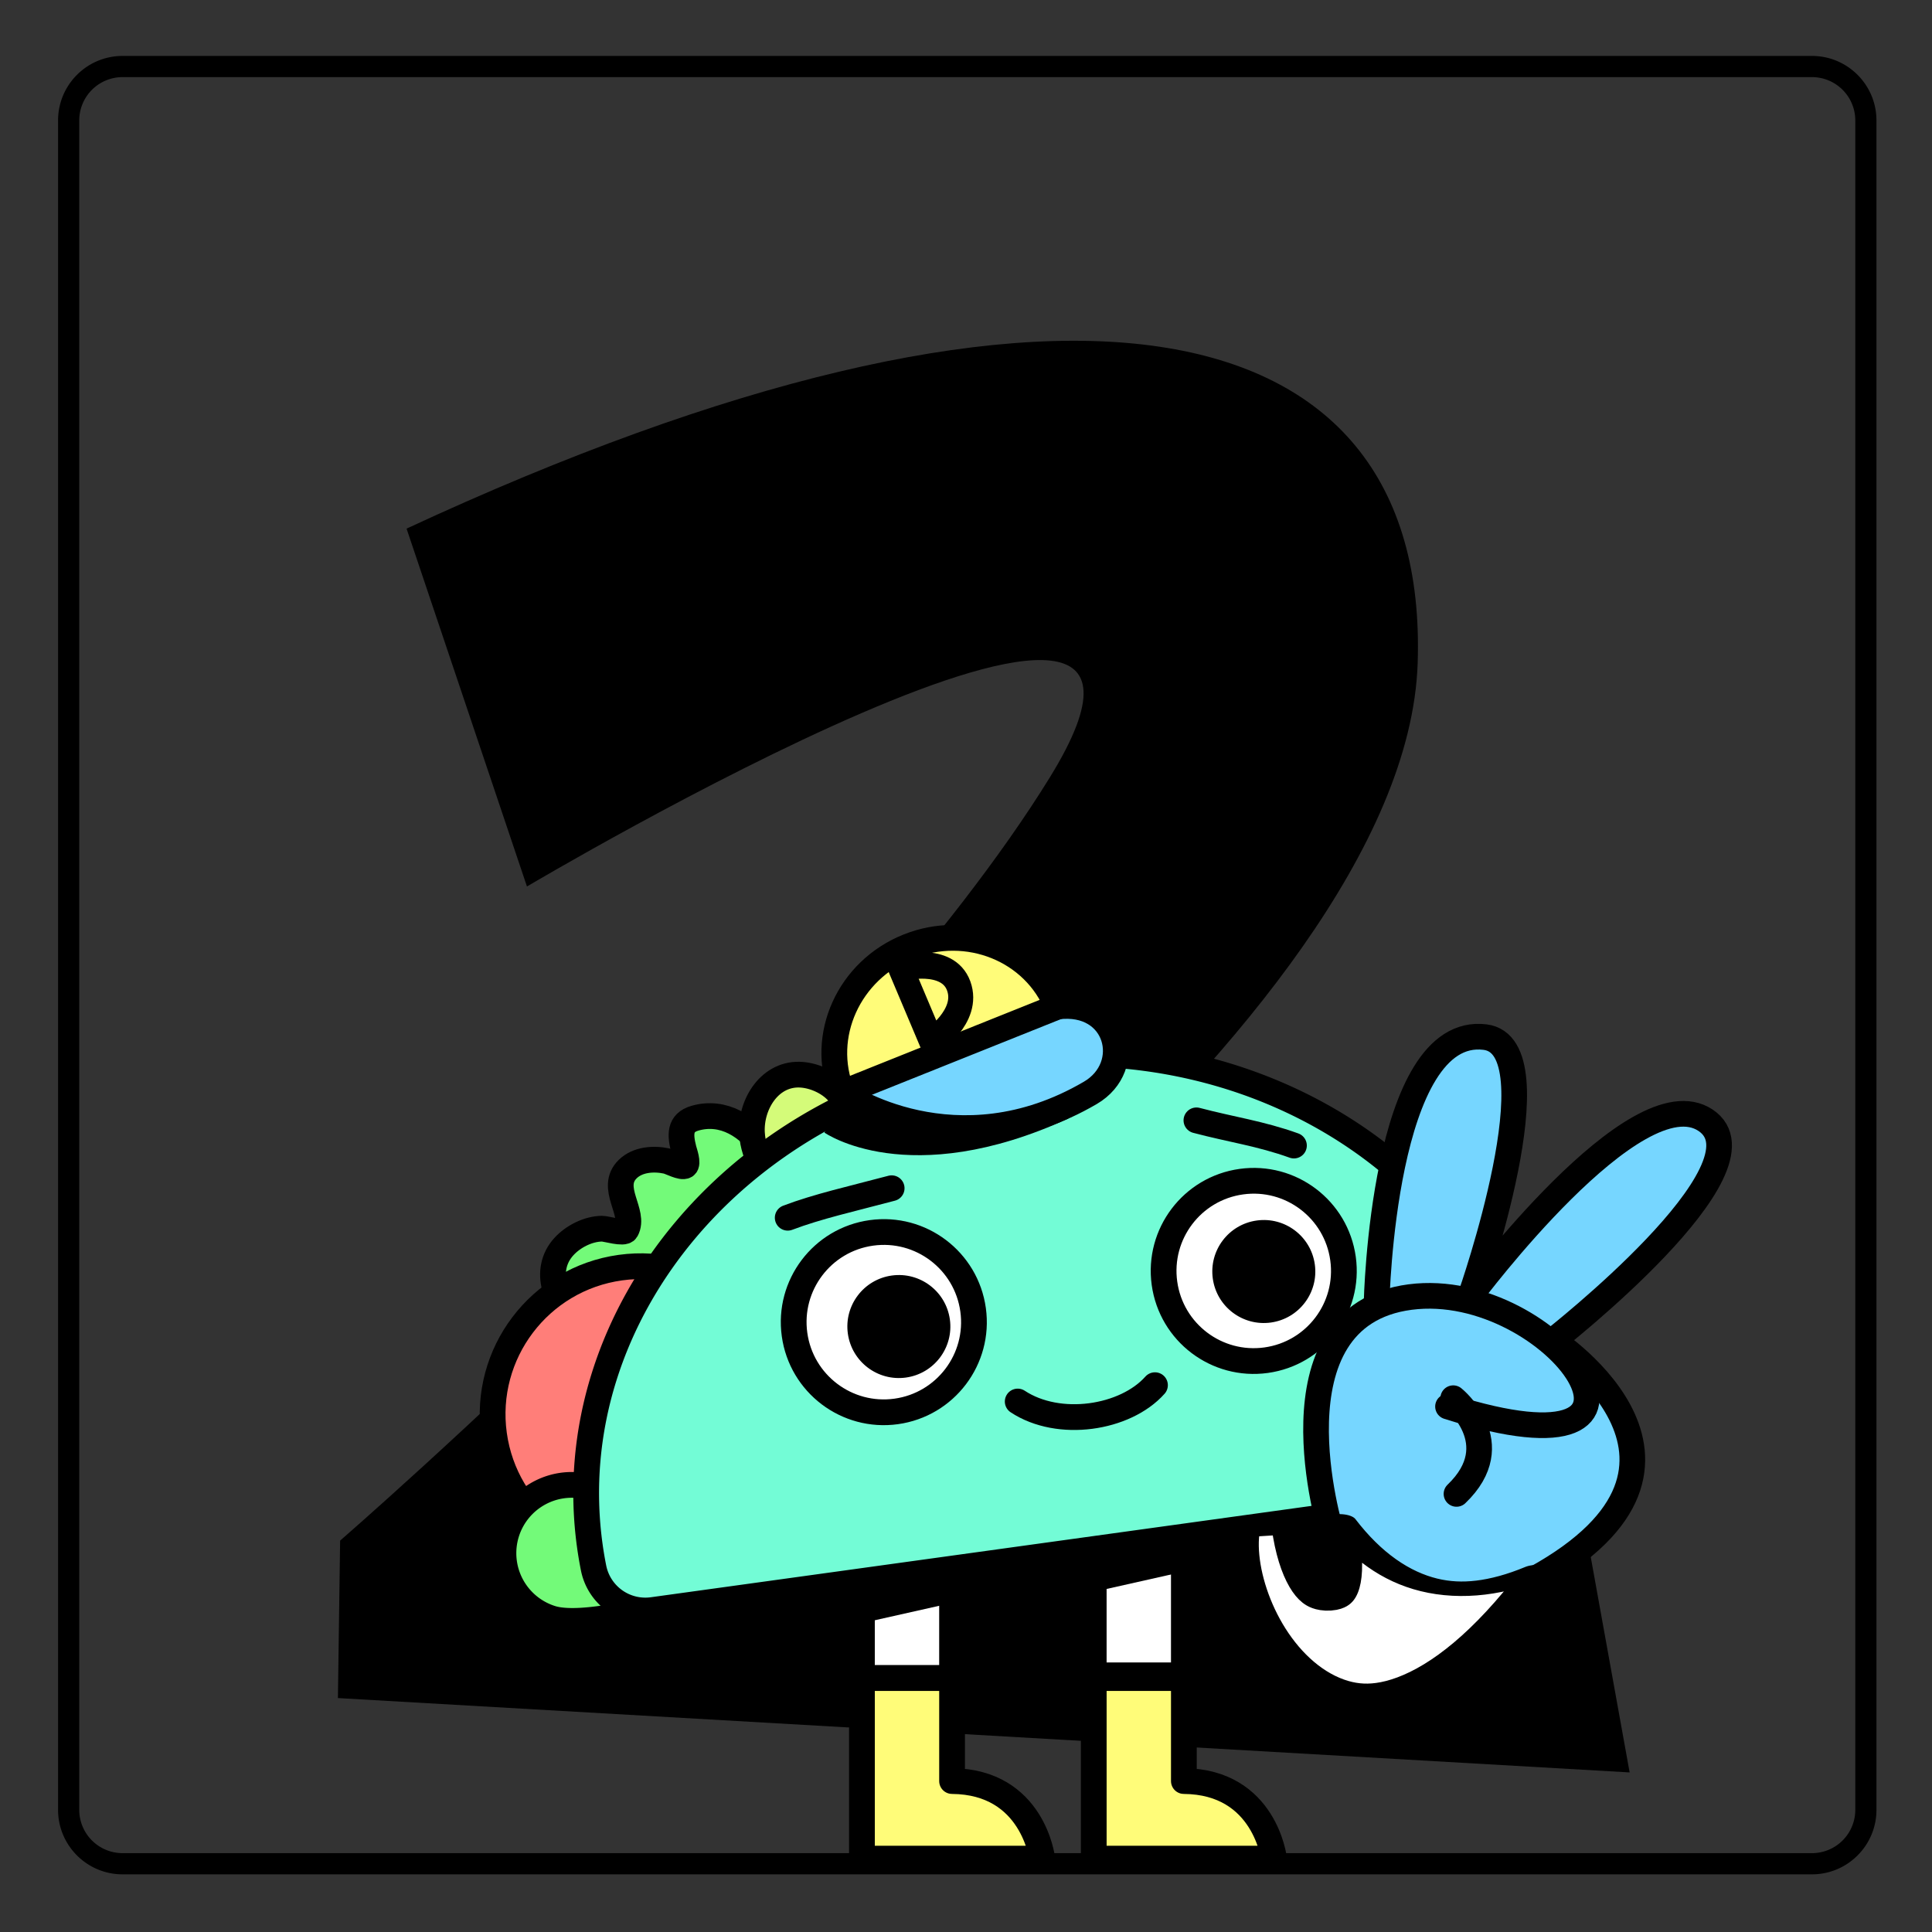 <svg xmlns="http://www.w3.org/2000/svg" xml:space="preserve" style="fill-rule:evenodd;clip-rule:evenodd;stroke-linecap:round;stroke-linejoin:round;stroke-miterlimit:1.5" viewBox="0 0 301 301"><rect x="0" y="0" width="301" height="301" fill="#333333" stroke="none"/><path d="M-64 7h218v236H-64z" style="fill:none" transform="matrix(1.376 0 0 1.271 88.77 -8.533)"/><path d="M292.346 18.765c0-5.547-4.501-10.05-10.045-10.05H19.096c-5.546 0-10.05 4.503-10.05 10.05v263.2c0 5.548 4.504 10.051 10.05 10.051h263.205c5.544 0 10.045-4.503 10.045-10.05zm-3.297 0v263.2a6.75 6.75 0 0 1-6.748 6.75H19.096a6.753 6.753 0 0 1-6.75-6.75v-263.2a6.753 6.753 0 0 1 6.75-6.75h263.205a6.75 6.75 0 0 1 6.748 6.75"/><path d="m63.342 82.358 18.756 55.756s111.896-66.385 81.48-17.027C133.16 170.444 52.99 240.023 52.99 240.023l-.344 24.53 201.246 11.585-6.724-37.248-135.818-6.414s107.595-72.324 109.518-129.13-56.84-67.766-157.527-20.988"/><path d="M85 143.689h7v8.588h-7z" style="fill:#fff;stroke:#000;stroke-width:2px" transform="matrix(2.006 0 0 2.472 -.11 -114.954)"/><path d="M85 143.689h7v8.588h-7z" style="fill:#fff;stroke:#000;stroke-width:2px" transform="matrix(2.006 0 0 2.006 -36.225 -44.029)"/><path d="M48.593 97.754c-3.283 0-6.96-.722-9.457-2.991-2.901-2.636-4.043-7.612-.717-10.404 1.441-1.21 3.62-1.967 5.499-1.727.573.072 2.851 1.164 3.239.644 1.63-2.184-1.584-6.037 1.344-8.2 1.522-1.125 3.704-.976 5.392-.359.502.184 1.892 1.228 2.418.992.504-.226.144-1.882.102-2.269-.21-1.93-.141-3.647 2.104-3.966 7.966-1.13 12.399 10.621 9.685 16.694-2.205 4.933-6.127 8.847-11.42 10.211-2.297.591-4.753.446-7.079.997" style="fill:#73fa79;stroke:#000;stroke-width:3.5px" transform="matrix(1.134 -.157 .157 1.134 31.014 104.615)"/><circle cx="28.5" cy="116.5" r="11.5" style="fill:#ff7e79;stroke:#000;stroke-width:2px" transform="matrix(1.987 -.275 .275 1.987 11.153 -3.306)"/><path d="M37.305 442S32 449.486 32 452.695A5.307 5.307 0 0 0 37.305 458a5.307 5.307 0 0 0 5.305-5.305c0-3.209-5.305-10.695-5.305-10.695" style="fill:#73fa79;stroke:#000;stroke-width:2px" transform="matrix(-.597 1.915 -1.915 -.597 978.257 440.801)"/><path d="M48.593 97.754c-3.283 0-6.96-.722-9.457-2.991-2.901-2.636-4.043-7.612-.717-10.404 1.441-1.21 3.62-1.967 5.499-1.727" style="fill:#d4fb79;stroke:#000;stroke-width:3.5px" transform="matrix(.813 .806 -.806 .813 161.712 67.898)"/><path d="M135.854 143.689a4.106 4.106 0 0 0 4.101-3.882q.043-.868.045-1.737c0-18.252-16.579-33.07-37-33.07s-37 14.818-37 33.07q0 .87.051 1.736a4.1 4.1 0 0 0 4.095 3.877c12.415.006 53.293.006 65.708.006" style="fill:#73fcd6;stroke:#000;stroke-width:2px" transform="matrix(1.987 -.275 .275 1.987 -77.22 -15.374)"/><path d="M128.442 176.454s13.082 9.235 38.02-2.2l-15.587-11.942s-16.596 3.709-22.433 14.142"/><path d="M94 102c0 .131 5.924 8.962 17.882 7.174 4.015-.601 4.726-5.967.118-7.174" style="fill:#76d6ff;stroke:#000;stroke-width:2px" transform="matrix(1.863 -.746 .746 1.863 -120.008 50.337)"/><path d="M37 143.639c0-4.771-4.029-8.639-9-8.639s-9 3.868-9 8.639z" style="fill:#fffc79;stroke:#000;stroke-width:2px" transform="matrix(1.863 -.746 .746 1.863 -11.37 -83.154)"/><path d="M79 162v14.026h14s-.699-5.98-7-6.026v-8z" style="fill:#fffc79;stroke:#000;stroke-width:2px" transform="matrix(2.006 0 0 2.006 -24.186 -63.536)"/><path d="M79 162v14.026h14s-.699-5.98-7-6.026v-8z" style="fill:#fffc79;stroke:#000;stroke-width:2px" transform="matrix(2.006 0 0 2.006 11.928 -63.536)"/><path d="M134.314 245.397h14.044v4.323l-14.044 3.154zM170.429 240.52h14.044v4.324l-14.044 3.154z"/><circle cx="92" cy="128" r="7" style="fill:#fff;stroke:#000;stroke-width:2px" transform="matrix(1.987 -.275 .275 1.987 -80.308 -23.048)"/><circle cx="92" cy="128" r="7" style="fill:#fff;stroke:#000;stroke-width:2px" transform="matrix(1.987 -.275 .275 1.987 -22.674 -31.03)"/><circle cx="28" cy="109" r="4" transform="matrix(1.987 -.275 .275 1.987 54.429 -2.212)"/><circle cx="28" cy="109" r="4" transform="matrix(1.987 -.275 .275 1.987 111.287 -10.784)"/><path d="M59.404 422.925c3.819.23 7.893-3.031 8.596-6.425" style="fill:none;stroke:#000;stroke-width:2px" transform="matrix(1.738 1.003 -1.003 1.738 479.506 -576.274)"/><path d="M42.61 402.335c2.472-.213 5.152-.055 8.39 0" style="fill:none;stroke:#000;stroke-width:2px" transform="matrix(1.93 -.548 .548 1.93 -179.993 -563.436)"/><path d="M43.771 399.915c2.658.897 4.881 1.346 7.424 2.457" style="fill:none;stroke:#000;stroke-width:2px" transform="matrix(2.002 -.134 .134 2.002 45.182 -620.215)"/><path d="m53 398 2 7s3.993-1.769 3.334-4.655S53 398 53 398" style="fill:none;stroke:#000;stroke-width:2.41px" transform="matrix(1.596 -.221 .236 1.703 -38.218 -515.282)"/><path d="M1133 2527.82s-8.57-34.99 4.66-36.82c9.42-1.3 6.87 32.72 6.87 32.72s13.21-33.21 23.47-29.72c10.27 3.49-11.66 32.64-11.66 32.64s28.71 9.38 4.66 31.36" style="fill:#76d6ff;stroke:#000;stroke-width:3.32px" transform="matrix(1.163 .312 -.312 1.163 -314.532 -3090.404)"/><path d="M1161 2558c-7.32 6.99-16.05 6.69-26 0 0 0-15.5-24.76 2-32 17.51-7.24 42.99 13.98 8.41 12.41" style="fill:#76d6ff;stroke:#000;stroke-width:3.32px" transform="matrix(1.163 .312 -.312 1.163 -314.532 -3090.404)"/><path d="M1182.73 2643.09s8.74 7.02.51 14.91" style="fill:none;stroke:#000;stroke-width:4px" transform="matrix(1 0 0 1 -956.322 -2425.254)"/><path d="M1144 2664c-2.24 28.46 15.92 105.22 45.72 15.13-12.1 11.55-22.46 6.62-30.72-18.2 3.91 38.43-5.86 39.22-8 2.07z" style="fill:#fff;stroke:#000;stroke-width:5.19px" transform="matrix(1 0 0 .435 -950.294 -920.478)"/></svg>